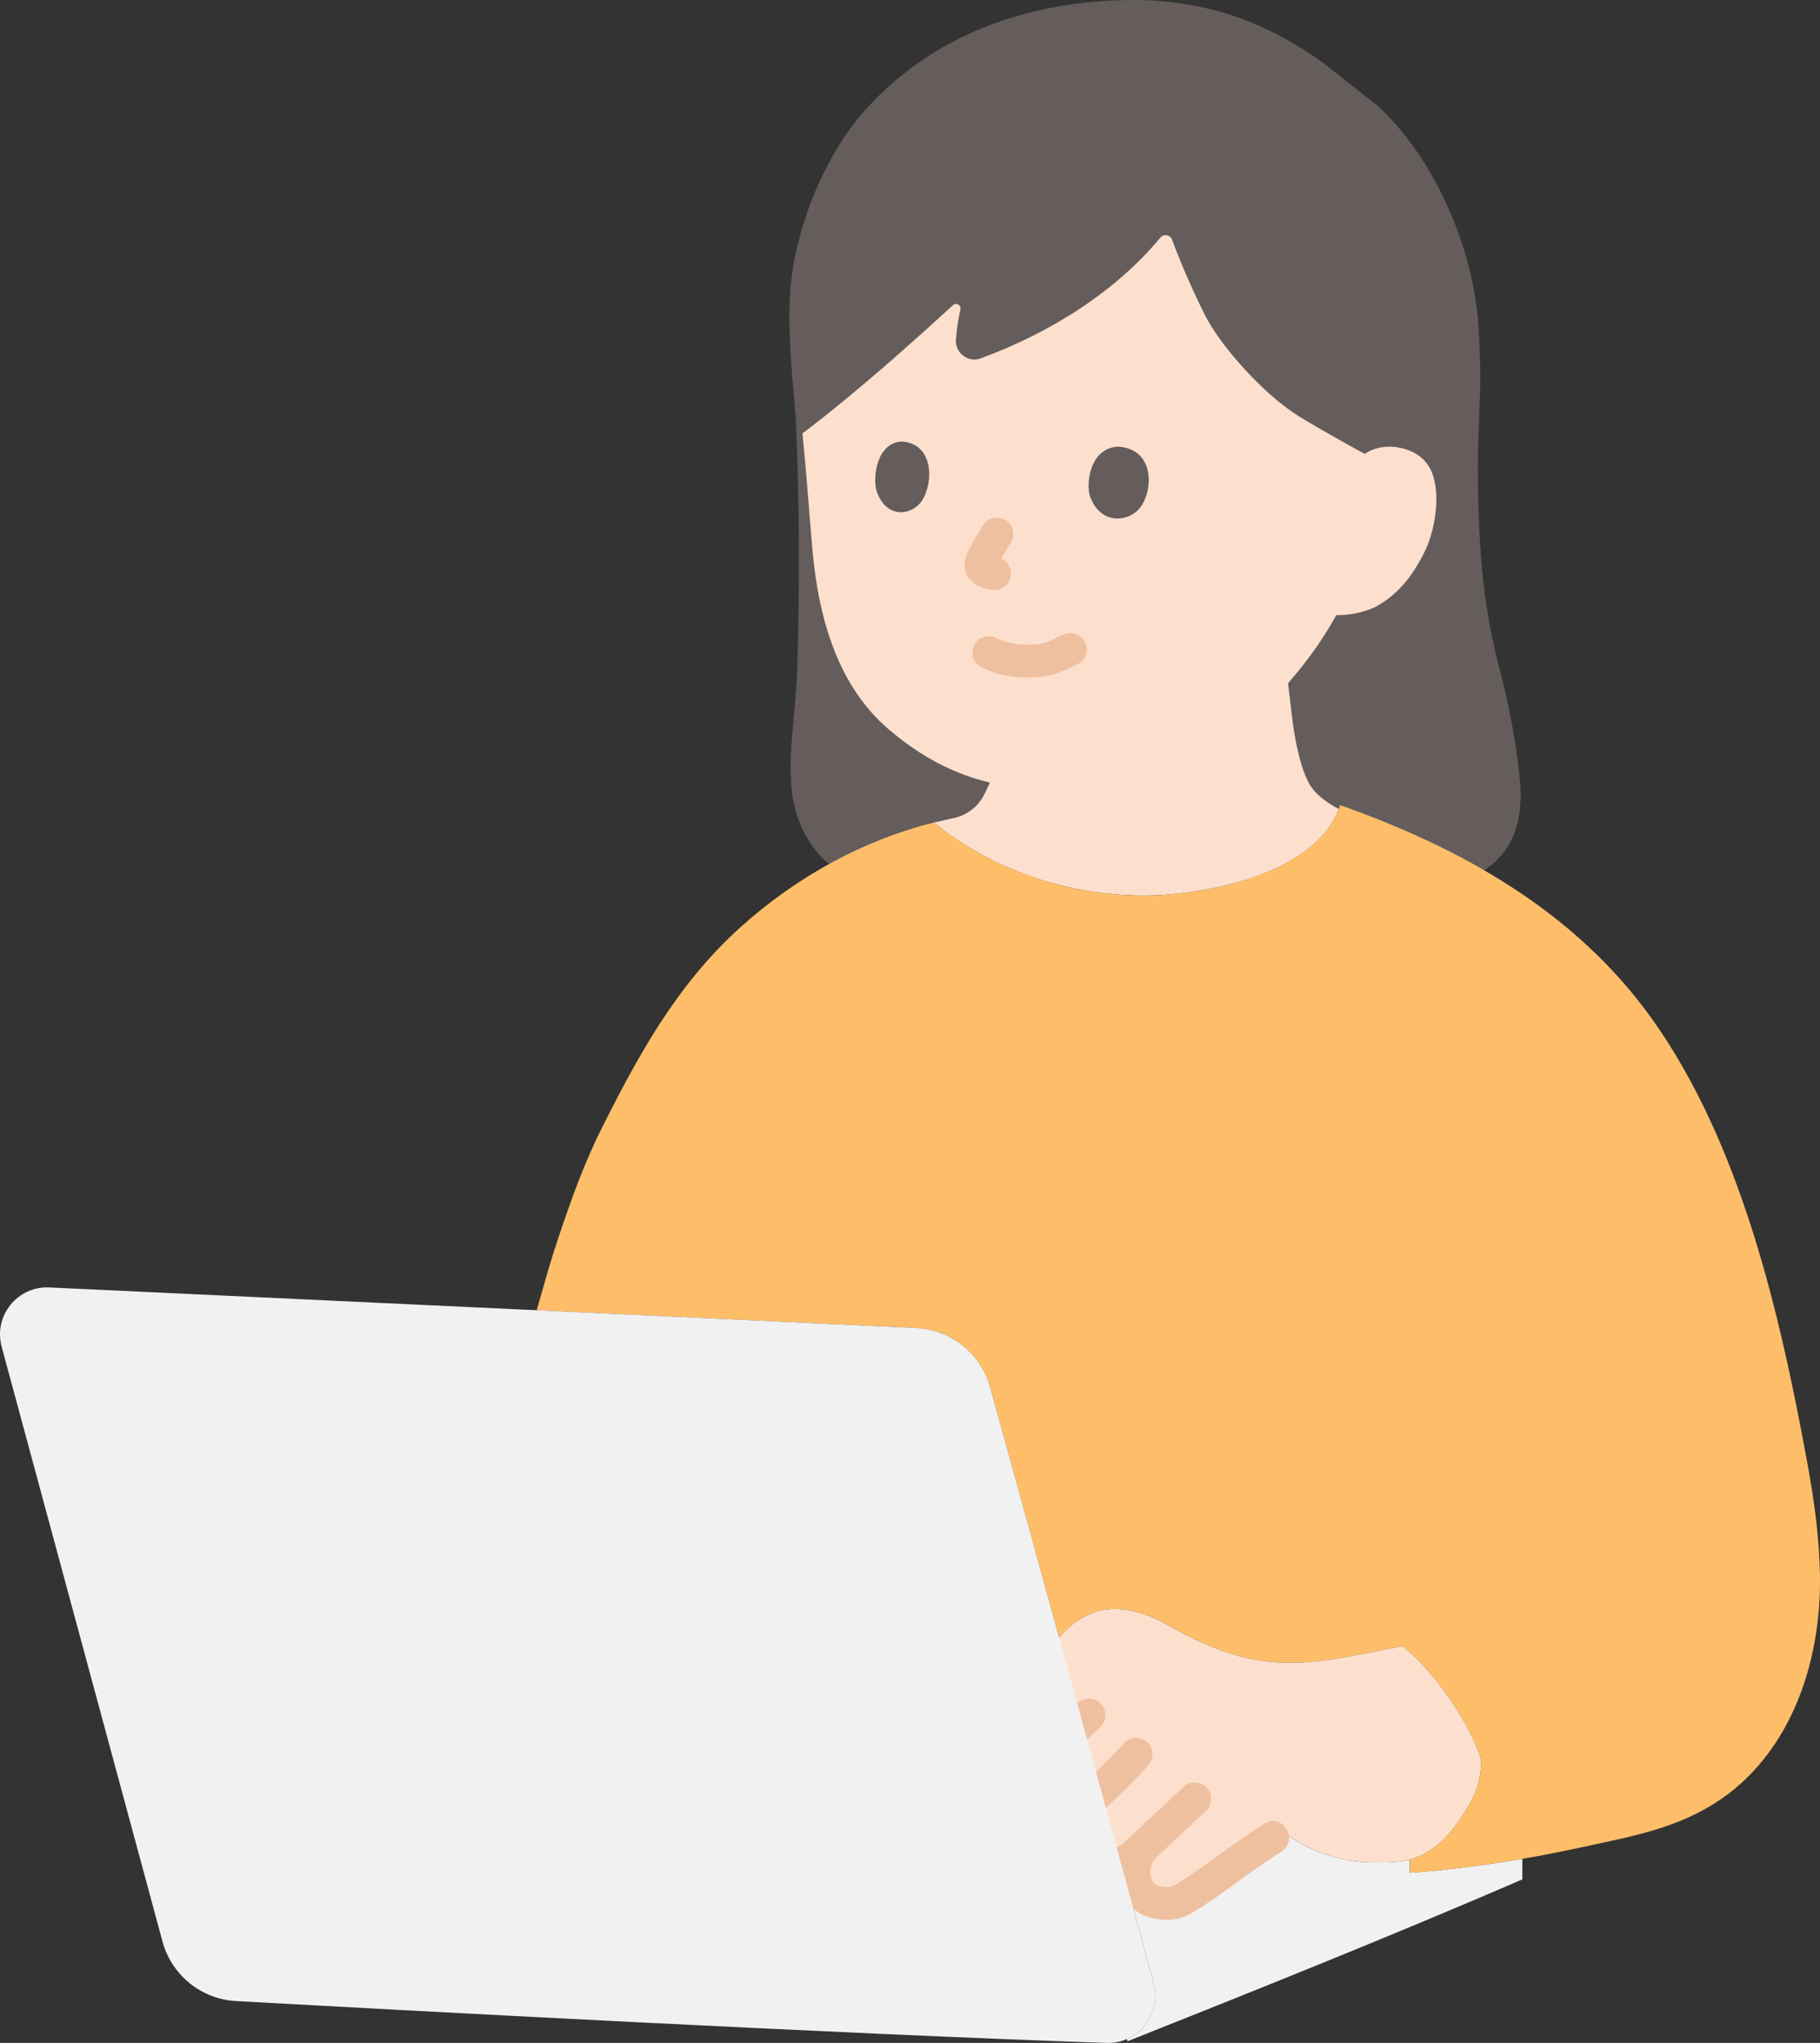 <?xml version="1.0" encoding="UTF-8"?><svg id="b" xmlns="http://www.w3.org/2000/svg" width="265.356" height="297.823" viewBox="0 0 265.356 297.823"><rect x="0" y="0" width="265.356" height="297.823" fill="#333333" stroke="none"/><defs><style>.d{fill:#fce0cd;}.e{fill:#efc0a0;}.f{fill:#645d5c;}.g{fill:#febe69;}.h{fill:#f1f1f1;}</style></defs><g id="c"><path class="h" d="M168.206,289.146c-1.41-5.23-3.03-11.16-4.74-17.43,1.05-.51,1.87-1.14,2.76-1.99l.07.08c-1.47,2.01-1.12,4.64,0,6.13,1.26,1.68,4.35,2,6.05,1.02,4.65-2.76,8.5-6.14,13.25-9.06l1.36-.92c3.64,2.81,8.19,4.42,12.79,4.53,2.33.05,4.14.02,5.79-.41v1.93c5.49-.41,10.97-1.1,16.42-2.04v3c-18.27,7.91-39.76,16.52-57.55,23.59l-.12-.31c3.01-1.3,4.84-4.68,3.92-8.12Z"/><path class="f" d="M125.352,128.628c-6.227-2.43-9.578-7.944-9.999-14.301-.369-5.568.697-10.752.889-17.04.35-11.471.326-24.462-.219-36.217-.672-8.37-1.561-15.907-.264-22.896,1.38-7.438,4.932-15.775,9.841-21.498C134.104,6.761,146.748.765,162.435.061c9.9-.444,19.794,1.44,30.442,9.07l7.942,6.272c8.156,7.416,14.128,20.705,14.764,32.506.066,1.153.15,2.914.213,4.996.123,4.07-.208,8.528-.317,13.387-.154,21.148,2.463,28.037,4.021,34.693,1.127,4.815,2.227,11.995,2.212,14.863-.018,3.394-.645,10.008-8.871,12.691l-87.489.089Z"/><path class="d" d="M138.935,119.288l.032-.006c2.011-.4,3.715-1.726,4.596-3.578l.77-1.618c-5.301-1.255-10.131-3.802-14.748-7.751-7.221-6.176-10.214-15.734-11.138-26.249-.47-5.35-.863-11.109-1.449-16.916.398-.289.817-.595,1.197-.89,6.796-5.251,14.028-11.633,20.759-17.801.486-.445,1.23.017,1.077.658-.338,1.419-.547,2.872-.657,4.357-.143,1.946,1.752,3.428,3.585,2.759,10.383-3.789,19.865-9.927,26.227-17.62.484-.585,1.426-.414,1.69.297,1.512,4.066,3.504,8.445,4.838,11.062,2.331,4.572,8.563,11.55,13.711,14.728,3.335,2.059,9.549,5.454,9.549,5.454,1.484-1.014,3.324-1.217,4.834-.954,3.286.572,4.455,2.471,4.919,3.553,1.383,3.236.538,8.714-1.155,11.946-1.192,2.285-3.003,5.449-6.759,7.614-1.053.604-3.538,1.412-5.989,1.334-.012.019-.017.031-.017.031-.837,1.654-2.796,4.537-2.796,4.537-1.31,1.851-2.689,3.632-4.213,5.369l.464,3.911c.289,2.553.508,3.968.983,6.048.355,1.556.824,3.098,1.548,4.519.789,1.545,2.418,2.798,4.405,3.869-3.525,9.179-18.277,12.273-26.95,12.57-10.33.354-20.797-2.658-29.31-8.533-.216-.137-.795-.54-1.339-.964s-1.429-1.116-1.429-1.116l2.768-.62Z"/><path class="e" d="M142.939,97.196c2.119,1.145,4.617,1.599,7.009,1.586,1.178-.006,2.393-.135,3.533-.434,1.332-.349,2.539-1.057,3.794-1.605,1.155-.505,1.507-2.282.861-3.284-.772-1.197-2.048-1.401-3.284-.861-.518.226-1.023.478-1.535.719-.123.058-.249.112-.371.171.45-.22.054-.023-.056.017-.2.073-.403.137-.609.193-.209.057-.42.106-.633.148-.109.022-.22.037-.329.06-.326.069.468-.047.13-.014-.501.048-.999.087-1.502.09-.484.003-.968-.019-1.45-.063-.044-.004-.337-.064-.361-.038.037-.041.493.078.102.014-.234-.038-.468-.078-.7-.126-.473-.098-.942-.22-1.4-.375-.103-.035-.205-.071-.306-.109-.05-.018-.1-.037-.149-.057-.122-.049-.099-.038.069.031.166.071.191.081.074.028-.046-.021-.092-.042-.137-.065-.109-.058-.22-.112-.329-.17-1.104-.597-2.664-.311-3.284.861-.591,1.118-.318,2.646.861,3.284h0Z"/><path class="f" d="M158.875,72.214c-.525-2.13.168-6.92,4.157-7.104,5.239.33,5.187,6.166,3.267,8.803-1.572,2.159-5.872,2.849-7.424-1.699Z"/><path class="f" d="M127.739,71.361c-.467-2.094.166-6.808,3.749-6.998,4.704.313,4.644,6.055,2.915,8.652-1.416,2.127-5.279,2.815-6.663-1.655Z"/><path class="e" d="M143.277,76.634c-.702,1.123-1.382,2.267-1.982,3.448-.247.486-.509.985-.601,1.525-.099.581-.122,1.093.042,1.666.156.544.487,1.033.899,1.415.55.51,1.128.864,1.843,1.092.454.145.942.156,1.412.216l-.638-.086c.035.005.07.01.104.016.653.111,1.258.104,1.849-.242.498-.291.973-.862,1.103-1.434.14-.614.11-1.304-.242-1.849-.319-.495-.829-1-1.434-1.103-.378-.064-.759-.098-1.138-.149l.638.086c-.176-.027-.345-.068-.512-.132l.573.242c-.181-.078-.342-.176-.499-.296l.486.375c-.129-.107-.251-.219-.358-.349l.375.486c-.031-.043-.056-.089-.075-.138l.242.573c-.019-.048-.032-.098-.039-.15l.086.638c-.008-.083-.009-.157-.003-.24l-.086.638c.025-.176.075-.338.14-.503l-.242.573c.306-.709.71-1.384,1.095-2.052.359-.621.725-1.238,1.105-1.846.667-1.066.262-2.691-.861-3.284-1.179-.623-2.572-.277-3.284.861h0Z"/><path class="g" d="M176.548,240.028c-2.107-.86-4.173-1.9-6.037-2.974-3.184-1.833-6.972-3.138-10.509-2.148-2.224.623-4.028,2.042-5.59,3.772-4.037-14.686-7.76-28.18-10.042-36.444-1.358-4.916-5.715-8.398-10.809-8.636-11.407-.533-32.814-1.535-55.314-2.587l1.561-5.443c1.154-4.026,3.158-9.703,3.882-11.658.996-2.689,2.097-5.337,3.302-7.933,5.722-11.573,11.541-22.359,21.064-30.891,8.156-7.308,17.838-12.616,28.113-15.178,8.943,7.24,20.595,11.007,32.078,10.613,8.851-.304,24.035-3.52,27.154-13.146,17.221,6.094,34.243,15.318,45.608,31.372,12.82,18.109,18.488,42.609,22.529,64.69.981,5.361,1.729,10.789,1.813,16.267.195,12.695-4.258,25.495-14.283,32.48-6.344,4.421-13.473,5.587-20.652,7.156-8.195,1.792-16.54,3.064-24.876,3.687v-1.939c1.606-.421,3.057-1.223,4.684-2.695,1.717-1.553,3.929-4.913,4.855-7.034.518-1.186,1.152-4.077.725-5.316-1.844-5.353-6.885-12.655-11.338-16.066-8.594,1.619-15.406,3.61-23.436,1.556-1.475-.377-2.988-.897-4.48-1.506Z"/><path class="d" d="M200.131,240.832c-6.665,1.335-12.468,2.399-19.104.702-3.559-.91-7.333-2.646-10.517-4.479-3.184-1.833-6.972-3.138-10.509-2.148-3.994,1.118-6.634,4.806-8.947,8.249l9.758,29.502c2.754-.724,4.048-1.585,5.677-3.175.057-.056.113-.111.17-.165-.228.31-.361.492-.361.492-1.471,2.007-1.126,4.638-.005,6.129,1.266,1.681,4.353,1.996,6.051,1.014,5.114-3.033,9.264-6.815,14.708-9.913,3.623,2.771,8.136,4.355,12.696,4.462,4.6.107,7.175-.124,10.474-3.107,1.717-1.553,3.929-4.913,4.855-7.034.518-1.186,1.152-4.077.725-5.316-1.844-5.353-6.885-12.655-11.338-16.066-1.493.281-2.932.574-4.333.854Z"/><path class="e" d="M155.449,256.568c1.673-1.614,3.346-3.228,5.019-4.842.438-.423.703-1.093.703-1.697,0-.589-.261-1.292-.703-1.697-.457-.42-1.058-.732-1.697-.703-.643.029-1.227.249-1.697.703-1.673,1.614-3.346,3.228-5.019,4.842-.438.423-.703,1.093-.703,1.697,0,.589.261,1.292.703,1.697.457.42,1.058.732,1.697.703.643-.029,1.227-.249,1.697-.703h0Z"/><path class="e" d="M161.451,274.972c1.426-.382,2.864-.888,4.12-1.677,1.248-.784,2.292-1.809,3.349-2.824,2.298-2.208,4.687-4.318,6.969-6.542.901-.878.947-2.525,0-3.394-.968-.889-2.433-.936-3.394,0-2.166,2.111-4.428,4.118-6.617,6.205-.54.515-1.065,1.048-1.617,1.55-.181.165-.426.476-.654.561.116-.044.349-.252.089-.071-.113.079-.224.16-.339.236-.232.154-.47.298-.715.431-.126.069-.254.134-.383.197-.015.007-.531.246-.205.101s-.173.065-.239.089c-.157.058-.315.113-.474.166-.385.128-.774.239-1.166.344-1.212.325-2.074,1.725-1.676,2.952.403,1.244,1.653,2.025,2.952,1.676h0Z"/><path class="e" d="M163.958,254.046c-2.392,2.63-4.969,5.093-7.596,7.485-.931.847-.925,2.545,0,3.394.995.913,2.401.904,3.394,0,2.627-2.392,5.204-4.856,7.596-7.485.845-.929.986-2.489,0-3.394-.921-.845-2.492-.992-3.394,0h0Z"/><path class="e" d="M164.226,268.598c-1.664,2.423-1.752,5.878-.141,8.359,1.585,2.443,4.658,3.273,7.414,2.801,1.325-.227,2.434-.941,3.547-1.653,1.357-.869,2.676-1.796,3.983-2.738,2.563-1.846,5.094-3.732,7.782-5.396,2.622-1.622.214-5.776-2.423-4.145-4.356,2.695-8.286,6.013-12.653,8.69-.23.141-.461.28-.696.413-.194.11.274-.039-.137.049-.093.02-.692.153-.279.095-.236.033-.491.035-.729.03-.059-.001-.66-.062-.418-.023.245.039-.351-.09-.405-.105-.044-.012-.668-.282-.327-.105-.081-.042-.619-.404-.289-.137-.426-.345-.635-.838-.721-1.447-.037-.263-.029-.705.028-.968.117-.539.268-.805.607-1.299.734-1.069.2-2.663-.861-3.284-1.189-.696-2.548-.211-3.284.861h0Z"/><path class="h" d="M34.408,291.724c23.335,1.292,88.981,4.838,126.932,6.095,4.622.153,8.072-4.207,6.865-8.671-6.998-25.88-18.854-68.875-23.836-86.918-1.357-4.914-5.712-8.393-10.804-8.631-25.321-1.184-99.937-4.675-126.378-5.912-4.65-.218-8.158,4.152-6.944,8.645,5.402,19.985,18.247,67.505,23.448,86.707,1.328,4.904,5.644,8.403,10.717,8.684Z"/></g></svg>